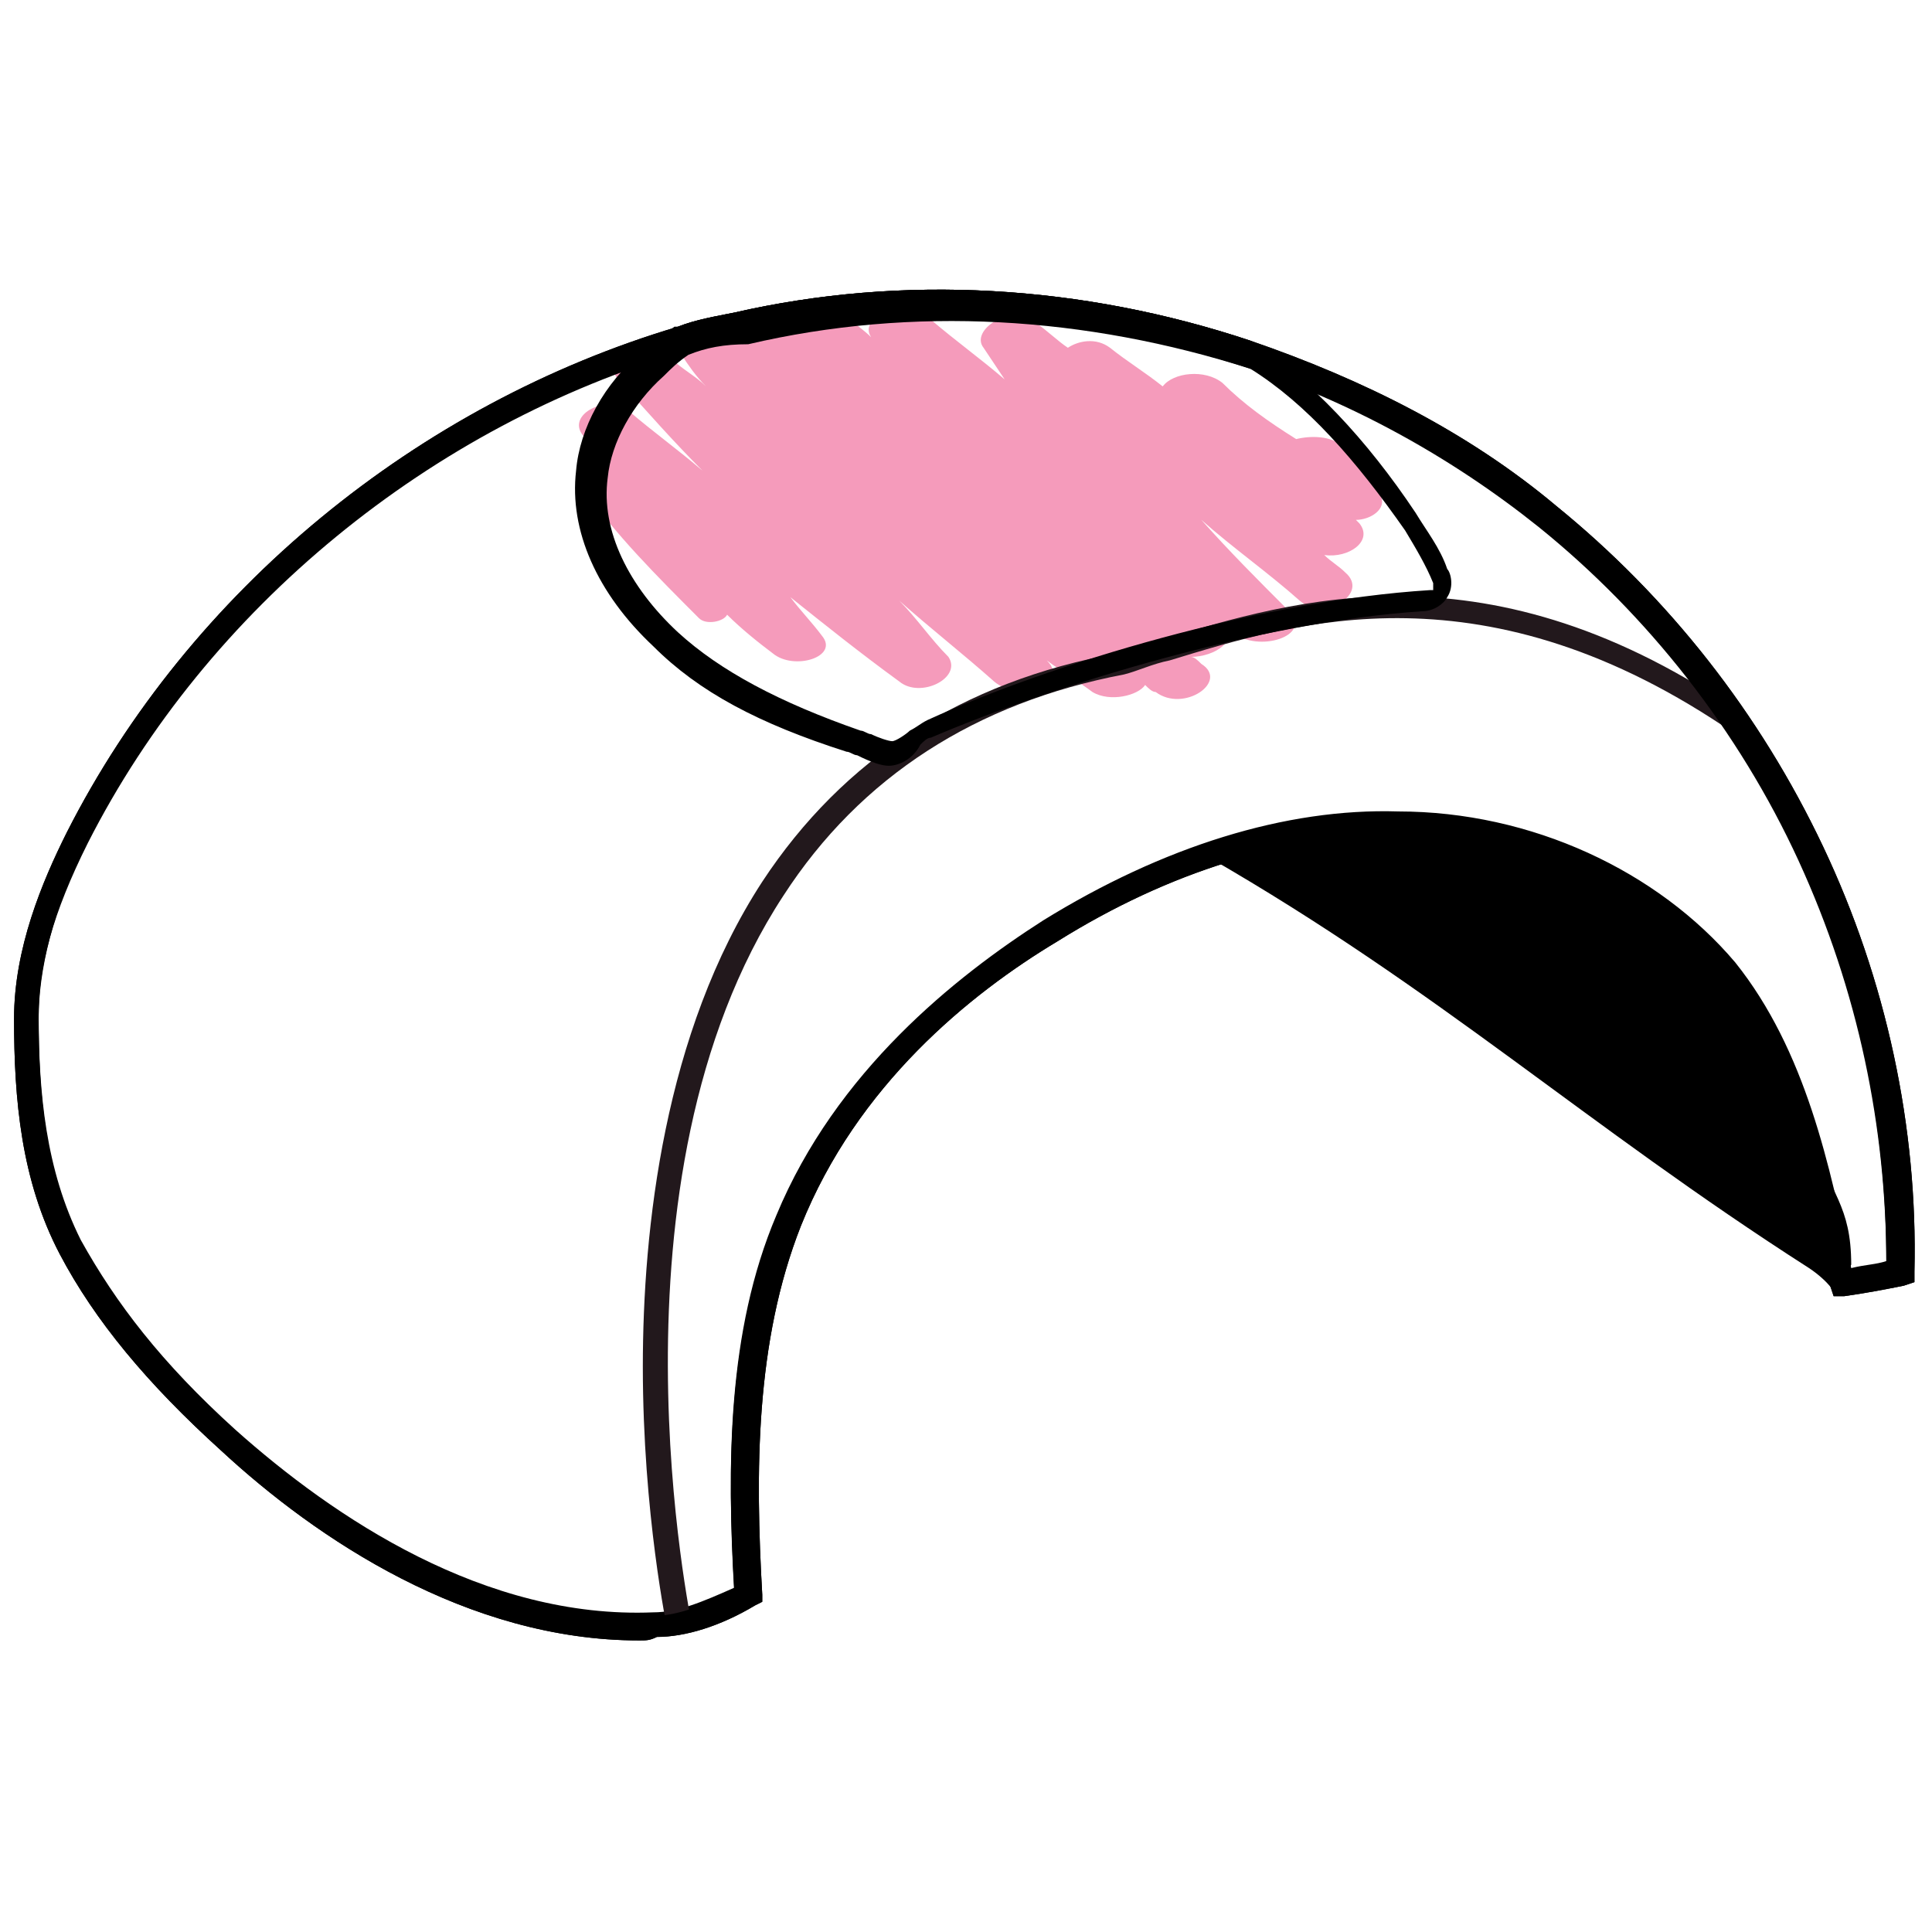 <?xml version="1.0" encoding="utf-8"?>
<!-- Generator: Adobe Illustrator 25.4.1, SVG Export Plug-In . SVG Version: 6.00 Build 0)  -->
<svg version="1.1" id="Capa_1" xmlns="http://www.w3.org/2000/svg" xmlns:xlink="http://www.w3.org/1999/xlink" x="0px" y="0px"
	 viewBox="0 0 55 55" style="enable-background:new 0 0 55 55;" xml:space="preserve">
<style type="text/css">
	.st0{display:none;}
	.st1{display:inline;}
	.st2{fill:#FEE6DE;}
	.st3{fill:#F59BBB;}
	.st4{fill:#22181C;}
	.st5{display:none;fill:#FFFFFF;}
</style>
<g class="st0">
	<g id="UV_lamp_00000026147022503168892260000012997616405184535181_" class="st1">
		<path class="st2" d="M48.3,54.4c-2.7-2.7-5.4-5.4-8.4-7.8c-0.3-0.2-0.7-0.3-1.2-0.4c-1.9-0.5-3.9-0.7-5.5-1.7
			c-1.8-1.1-3.1-2.9-4.9-4.1c-1.1-1.2-1.9-2.7-3.3-3.6c-0.2-0.1-0.4-0.2-0.5-0.4c-0.2-0.2-0.3-0.4-0.2-0.6c0.1-0.4,0.5-0.5,0.9-0.5
			c1.7-0.1,3.3,0.6,4.4,1.8c-2-2.1-3.6-4.4-5.5-6.6c-0.4-0.4-0.7-0.8-0.9-1.4c-0.1-0.5,0.2-1.2,0.7-1.3c0.3,0,0.6,0.1,0.9,0.3
			c1,0.7,1.9,1.4,2.7,2.3c-0.8-1.1-2.2-1.8-2.6-3.1c0-0.1-0.1-0.2-0.1-0.4c0-0.3,0.3-0.5,0.5-0.6c0.7-0.2,1.4,0.2,2,0.7
			c0.9,0.7,1.9,1.4,2.8,2.1c-0.7-0.7-1.4-1.4-2.1-2.1c-0.2-0.2-0.4-0.4-0.5-0.7c-0.1-0.3,0-0.6,0.2-0.8c0.2-0.1,0.4-0.1,0.5-0.1
			c0.7,0.1,1.3,0.6,1.8,1.1c2.1,1.8,4.4,3.5,6.7,5c-0.2-0.7-0.6-1.2-1.1-1.7c-0.7-0.8-1.5-1.4-2-2.3c-0.1-0.2-0.2-0.4-0.2-0.6
			c0-0.2,0.1-0.4,0.3-0.5c0.3-0.1,0.6,0.1,0.8,0.3c0.4,0.4,0.9,0.8,1.3,1.2c2.6,2.3,5.3,4.8,7,7.9c0.6,1.2,1.1,2.5,1.8,3.6
			c2.2,3.8,6,6.3,9.6,8.6c-0.1,0.9-0.7,1.7-1.4,2.5c-0.9,1-1.8,1.9-2.8,2.7C49.7,53.8,49,54.3,48.3,54.4z"/>
		<path class="st3" d="M25.3,36.9c0.1,0.1,0.3,0.1,0.5,0c0.2-0.1,0.3-0.2,0.4-0.4c0,0,0-0.1,0.1-0.1c0-0.1-0.1-0.2-0.1-0.2
			c-0.5-0.4-1-0.7-1.6-0.9c-0.3-0.1-0.6-0.1-0.8,0.1c-0.1,0.1-0.1,0.1-0.1,0.2c0,0.1,0.1,0.2,0.2,0.3C24.3,36.3,24.9,36.6,25.3,36.9
			z"/>
		<path class="st4" d="M27.1,29.9c1,0.9,2.1,1.8,3.1,2.8c0.5,0.4,1,0.9,1.5,1.2c0.4,0.3,0.9,0.5,1.4,0.8c0.5,0.3,1,0.7,1.3,1.2
			c0.1,0.1-0.1,0.2-0.2,0.1c-0.6-0.9-1.6-1.3-2.5-1.8c-0.5-0.3-1-0.7-1.5-1.2c-0.5-0.5-1-0.9-1.6-1.4c-0.6-0.5-1.2-1-1.8-1.5
			C26.8,30,27,29.8,27.1,29.9z"/>
		<path class="st4" d="M30.6,29.3c0.8,0.9,1.7,1.7,2.7,2.4c0.5,0.3,1,0.7,1.5,1c0.5,0.3,1,0.6,1.5,0.8c0.5,0.3,1,0.6,1.2,1.1
			c0.1,0.1-0.1,0.2-0.2,0.1c-0.2-0.5-0.6-0.8-1.1-1c-0.5-0.3-1-0.5-1.5-0.8c-1-0.6-2-1.3-2.9-2.1c-0.5-0.4-1-0.9-1.4-1.4
			C30.3,29.3,30.5,29.2,30.6,29.3z"/>
		<path class="st4" d="M37.6,31.7c0.6,0.4,1.2,0.9,1.7,1.4c0.1,0.1-0.1,0.3-0.2,0.2c-0.5-0.5-1.1-0.9-1.7-1.3
			C37.4,31.8,37.5,31.6,37.6,31.7z"/>
		<path class="st4" d="M32.4,29.5l0.2-0.1c0,0,0.1,0,0.1-0.1c0,0,0.1,0,0.1-0.1c0,0,0.1,0,0.1,0c0,0,0.1,0,0.1,0.1c0,0,0,0.1,0,0.1
			c0,0,0,0-0.1,0.1c0,0-0.1,0-0.1,0.1c0,0-0.1,0-0.1,0.1l-0.2,0.1c-0.1,0-0.1,0-0.2,0C32.3,29.6,32.4,29.6,32.4,29.5z"/>
		<path class="st4" d="M32.9,29.9C32.9,29.9,32.9,29.9,32.9,29.9c0.1-0.1,0.2-0.2,0.3-0.2c0,0,0.1,0,0.1,0c0,0,0.1,0,0.1,0.1
			c0,0,0,0.1,0,0.1c0,0,0,0.1-0.1,0.1c-0.1,0-0.1,0.1-0.2,0.1c0,0-0.1,0-0.1,0C33,30.1,32.9,30.1,32.9,29.9
			C32.9,30,32.9,30,32.9,29.9z"/>
		<path class="st4" d="M29.6,30.7c0.3-0.2,0.7-0.4,1.1-0.5c0.1,0,0.2,0.2,0,0.2c-0.2,0-0.3,0.1-0.5,0.1c-0.2,0.1-0.3,0.2-0.4,0.3
			c0,0-0.1,0-0.2,0C29.6,30.8,29.6,30.7,29.6,30.7z"/>
		<path class="st4" d="M27.3,32.5c0.1-0.1,0.2-0.2,0.3-0.3c0.1-0.1,0.2-0.2,0.3-0.2c0.1,0,0.1,0,0.2,0c0,0.1,0,0.1,0,0.2
			c-0.1,0-0.1,0.1-0.2,0.1c0,0,0,0-0.1,0.1c0,0,0,0,0,0c0,0,0,0,0,0c0,0,0,0,0,0c-0.1,0.1-0.2,0.2-0.3,0.2c0,0-0.1,0-0.2,0
			C27.2,32.6,27.2,32.5,27.3,32.5z"/>
		<path class="st4" d="M28.3,39.3c0-0.1,0.1-0.1,0.1-0.1c0.2,0,0.3,0,0.5-0.1c0.1-0.1,0.3-0.2,0.4-0.4c0,0,0.1,0,0.2,0
			c0,0,0,0.1,0,0.2c-0.3,0.3-0.6,0.7-1,0.6C28.3,39.4,28.3,39.3,28.3,39.3z"/>
		<path class="st3" d="M33.8,26.7c0.2,0.3,0.4,0.5,0.7,0.7c0.1,0.1,0.3,0.2,0.4,0.2c0.1,0,0.2-0.1,0.2-0.1c0,0,0.1,0,0.1-0.1
			c0-0.1,0-0.1,0-0.2c-0.1-0.1-0.1-0.2-0.2-0.2c-0.2-0.2-0.3-0.3-0.5-0.5c-0.1-0.1-0.1-0.1-0.2-0.1c-0.1,0-0.2,0-0.3,0
			c-0.1,0-0.1,0-0.2,0.1C33.8,26.6,33.8,26.7,33.8,26.7z"/>
		<path class="st4" d="M30.1,37.3c0.7,0.8,1.6,1.3,2.6,1.7c0.3,0.1,0.6,0.2,0.8,0.3c0.1,0,0.1,0.3-0.1,0.2c-1-0.4-2-0.7-2.9-1.4
			c-0.2-0.2-0.5-0.4-0.7-0.6C29.9,37.3,30,37.2,30.1,37.3z"/>
	</g>
</g>
<g>
	<path class="st3" d="M39.3,14.1c-0.3-0.5-0.6-0.9-1.1-1.4c-0.3-0.3-0.9-0.3-1.3-0.2c-0.8-0.5-1.5-1-2.1-1.6
		c-0.5-0.4-1.4-0.3-1.7,0.1c-0.5-0.4-1-0.7-1.5-1.1c-0.4-0.3-0.9-0.2-1.2,0c-0.3-0.2-0.6-0.5-0.9-0.7c-0.7-0.6-1.9,0.2-1.5,0.7
		c0.2,0.3,0.4,0.6,0.6,0.9c-0.7-0.6-1.4-1.1-2.1-1.7c-0.7-0.6-2.1-0.1-1.7,0.5c-0.2-0.2-0.5-0.4-0.7-0.6c-0.6-0.5-1.7-0.2-1.7,0.3
		c0,0,0,0,0,0C21.9,8.8,21,9,20.8,9.4c-0.7-0.4-1.8,0.1-1.4,0.7c0.2,0.3,0.4,0.6,0.7,0.9c-0.3-0.3-0.7-0.5-1-0.8
		c-0.7-0.6-2.1-0.1-1.5,0.6c0.8,0.9,1.6,1.8,2.4,2.6c-0.7-0.6-1.4-1.1-2.1-1.7c-0.6-0.5-1.8,0.1-1.3,0.7c0.2,0.3,0.5,0.6,0.7,0.8
		c-0.5,0-1,0.3-0.7,0.7c0.9,1.3,2.1,2.5,3.3,3.7c0.2,0.2,0.7,0.1,0.8-0.1c0.4,0.4,0.9,0.8,1.3,1.1c0.6,0.5,1.9,0.1,1.4-0.5
		c-0.3-0.4-0.6-0.7-0.9-1.1c1,0.8,2,1.6,3.1,2.4c0.6,0.5,1.8-0.1,1.4-0.7c-0.5-0.5-0.9-1.1-1.4-1.6c0.9,0.8,1.8,1.5,2.7,2.3
		c0.7,0.6,2.2,0.1,1.5-0.6c0.4,0.3,0.9,0.6,1.3,0.9c0.5,0.3,1.3,0.1,1.5-0.2c0.1,0.1,0.2,0.2,0.3,0.2c0.8,0.6,2.1-0.3,1.3-0.8
		c-0.1-0.1-0.2-0.2-0.3-0.2c0.7,0,1.4-0.5,0.9-0.9c0,0,0,0,0,0c0.1,0.1,0.2,0.2,0.3,0.2c0.7,0.6,2.3,0.1,1.6-0.6
		c-0.9-0.9-1.7-1.7-2.5-2.6c0.9,0.8,1.9,1.5,2.8,2.3c0.7,0.6,2-0.2,1.3-0.8c-0.2-0.2-0.4-0.3-0.6-0.5c0.7,0.1,1.4-0.4,1-0.9
		c0,0-0.1-0.1-0.1-0.1C39,14.8,39.5,14.5,39.3,14.1z"/>
	<g id="UV_lamp">
		<path d="M34.4,24.4C41,28.2,45.1,32,51.5,36.1c0.6,0.4,0.8,0.8,0.8,0.8s0.4-0.9,0.4-0.9c0-1.7-0.6-2-1.1-3.6
			c-0.7-2-1.2-3.6-2.7-5.1c-0.8-0.9-1.5-1.4-2.5-2c-1.9-1.1-2.6-1.8-4.8-1.6C39.4,23.7,36.9,23.9,34.4,24.4z"/>
		<path d="M18.2,46.7c-4.9,0-9.2-2.9-11.9-5.4c-2.1-1.9-3.6-3.7-4.6-5.6c-1.1-2.1-1.3-4.4-1.3-6.7c0-2,0.8-3.9,1.5-5.3
			c3.5-6.9,10-12.2,17.4-14.4c0.5-0.2,1.1-0.3,1.6-0.4c4.8-1.1,9.9-0.8,14.7,0.8c3.2,1.1,6.2,2.6,8.7,4.7l0,0
			c3.2,2.6,5.8,5.9,7.6,9.7c1.8,3.8,2.7,8,2.6,12.1l0,0.3l-0.3,0.1c-0.5,0.1-1,0.2-1.7,0.3l-0.3,0l-0.1-0.3
			c-0.6-2.9-1.3-6.2-3.3-8.7c-2-2.5-5.4-4-9-4.1c0,0-0.1,0-0.1,0c-3.1,0-6.4,1-9.6,3c-2.5,1.5-5.7,4.1-7.3,8.1
			c-1.3,3.3-1.3,7-1.1,10.5l0,0.2l-0.2,0.1c-1,0.6-2,0.9-2.8,0.9C18.5,46.7,18.4,46.7,18.2,46.7z M26.8,9c-1.9,0-3.9,0.2-5.7,0.6
			c-0.5,0.1-1.1,0.3-1.6,0.4c-7.2,2.1-13.6,7.3-17,14c-1,2-1.4,3.5-1.4,4.9c0,2.2,0.2,4.4,1.2,6.4c1,1.8,2.3,3.5,4.4,5.4
			c2.8,2.5,7.1,5.4,11.9,5.2c0.7,0,1.4-0.3,2.3-0.7c-0.2-3.5-0.2-7.3,1.2-10.6c1.7-4.1,5.1-6.8,7.6-8.4c3.4-2.1,6.9-3.2,10.1-3.1
			c3.8,0,7.4,1.7,9.6,4.3c2,2.5,2.7,5.8,3.3,8.7c0.4-0.1,0.7-0.1,1-0.2c0-3.9-0.8-7.8-2.5-11.5c-1.7-3.7-4.3-7-7.4-9.5l0,0
			c-2.5-2-5.4-3.6-8.5-4.6C32.6,9.5,29.7,9,26.8,9z"/>
		<path class="st4" d="M19,46.4c0,0-0.7-3.3-0.7-7.5c0-3.9,0.6-9.5,3.4-13.8c2.3-3.5,5.7-5.7,10.1-6.5c0.4-0.1,0.8-0.2,1.3-0.4
			c3.7-1.1,9.3-2.9,16.6,2.2l-0.3,0.5c-7.1-4.9-12.5-3.2-16.1-2.1c-0.5,0.1-0.9,0.3-1.3,0.4l0,0c-4.2,0.8-7.5,2.9-9.7,6.3
			c-5.3,8.1-2.6,20.7-2.6,20.8L19,46.4z"/>
		<path d="M25.3,21.8C25.3,21.8,25.3,21.8,25.3,21.8c-0.2,0-0.5-0.1-0.9-0.3c-0.1,0-0.2-0.1-0.3-0.1c-2.5-0.8-4.2-1.7-5.5-3l0,0
			c-1.6-1.5-2.4-3.3-2.2-5c0.1-1.2,0.8-2.5,1.9-3.4c0.3-0.2,0.5-0.4,0.9-0.7l0,0l0.1,0c0.5-0.2,1.1-0.3,1.6-0.4
			c4.8-1.1,9.9-0.8,14.7,0.8l0,0l0,0c1.7,1.1,3.3,2.8,4.7,4.9c0.3,0.5,0.7,1,0.9,1.6c0.1,0.1,0.2,0.5,0,0.8
			c-0.1,0.2-0.4,0.4-0.7,0.4c-4.6,0.3-10.5,2.1-14,3.6c-0.1,0-0.2,0.1-0.3,0.2C26,21.6,25.6,21.8,25.3,21.8z M19.6,10.1
			c-0.3,0.2-0.5,0.4-0.7,0.6c-0.9,0.8-1.5,1.9-1.6,2.9c-0.2,1.5,0.6,3.1,2,4.4h0c1.2,1.1,2.9,2,5.2,2.8c0.1,0,0.2,0.1,0.3,0.1
			c0.2,0.1,0.5,0.2,0.6,0.2c0.1,0,0.4-0.2,0.5-0.3c0.2-0.1,0.3-0.2,0.5-0.3c3.5-1.6,9.5-3.4,14.3-3.7c0.1,0,0.1,0,0.1,0
			c0,0,0-0.1,0-0.2c-0.2-0.5-0.5-1-0.8-1.5c-1.4-2-2.8-3.6-4.4-4.6c-4.7-1.5-9.6-1.8-14.3-0.7C20.6,9.8,20.1,9.9,19.6,10.1z"/>
		<g>
			<path class="st5" d="M0.8,29c0,2,0.2,4.4,1.3,6.5c1.1,2.1,2.7,3.9,4.5,5.5c3.4,3,7.6,5.5,12.2,5.3c0.9,0,1.8-0.4,2.6-0.9
				c-0.2-3.6-0.2-7.3,1.2-10.7c1.4-3.5,4.3-6.2,7.5-8.2c3-1.8,6.4-3.1,9.9-3.1c3.5,0,7.1,1.5,9.3,4.2c2,2.5,2.7,5.7,3.3,8.9
				c0.7-0.1,1.2-0.2,1.7-0.3c0.2-8.2-3.7-16.4-10.1-21.5c-2.6-2.1-5.5-3.6-8.6-4.6C30.9,8.5,25.8,8.2,21,9.3
				c-0.5,0.1-1.1,0.3-1.6,0.4c-7.3,2.1-13.7,7.4-17.2,14.2C1.4,25.5,0.7,27.2,0.8,29z"/>
			<path d="M18.2,46.7c-4.9,0-9.2-2.9-11.9-5.4c-2.1-1.9-3.6-3.7-4.6-5.6c-1.1-2.1-1.3-4.4-1.3-6.7v0c0-2,0.8-3.9,1.5-5.3
				c3.5-6.9,10-12.2,17.4-14.4c0.5-0.2,1.1-0.3,1.6-0.4c4.8-1.1,9.9-0.8,14.7,0.8c3.2,1.1,6.2,2.6,8.7,4.7c3.2,2.6,5.8,5.9,7.6,9.7
				c1.8,3.8,2.7,8,2.6,12.1l0,0.3l-0.3,0.1c-0.5,0.1-1,0.2-1.7,0.3l-0.3,0l-0.1-0.3c-0.6-2.9-1.3-6.2-3.3-8.7c-2-2.5-5.4-4-9-4.1
				c0,0-0.1,0-0.1,0c-3.1,0-6.4,1-9.6,3c-2.5,1.5-5.7,4.1-7.3,8.1c-1.3,3.3-1.3,7-1.1,10.5l0,0.2l-0.2,0.1c-1,0.6-2,0.9-2.8,0.9
				C18.5,46.7,18.4,46.7,18.2,46.7z M1.1,29c0,2.2,0.2,4.4,1.2,6.4c1,1.8,2.3,3.5,4.4,5.4c2.8,2.5,7.1,5.4,11.9,5.2
				c0.7,0,1.4-0.3,2.3-0.7c-0.2-3.5-0.2-7.3,1.2-10.6c1.7-4.1,5.1-6.8,7.6-8.4c3.4-2.1,6.9-3.2,10.1-3.1c3.8,0,7.4,1.7,9.6,4.3
				c2,2.5,2.7,5.8,3.3,8.7c0.4-0.1,0.7-0.1,1-0.2c0-3.9-0.8-7.8-2.5-11.5c-1.7-3.7-4.3-7-7.4-9.5c-2.5-2-5.4-3.6-8.5-4.6
				c-4.7-1.5-9.7-1.8-14.3-0.8c-0.5,0.1-1.1,0.3-1.6,0.4c-7.2,2.1-13.6,7.3-17,14C1.5,26,1.1,27.6,1.1,29L1.1,29z"/>
		</g>
	</g>
</g>
<path class="st5" d="M24.2,30.5c0,0,2.4-3,5.4-4.8l-0.8-1l-5.2,2.1l-1.2,3.1L24.2,30.5z"/>
</svg>
